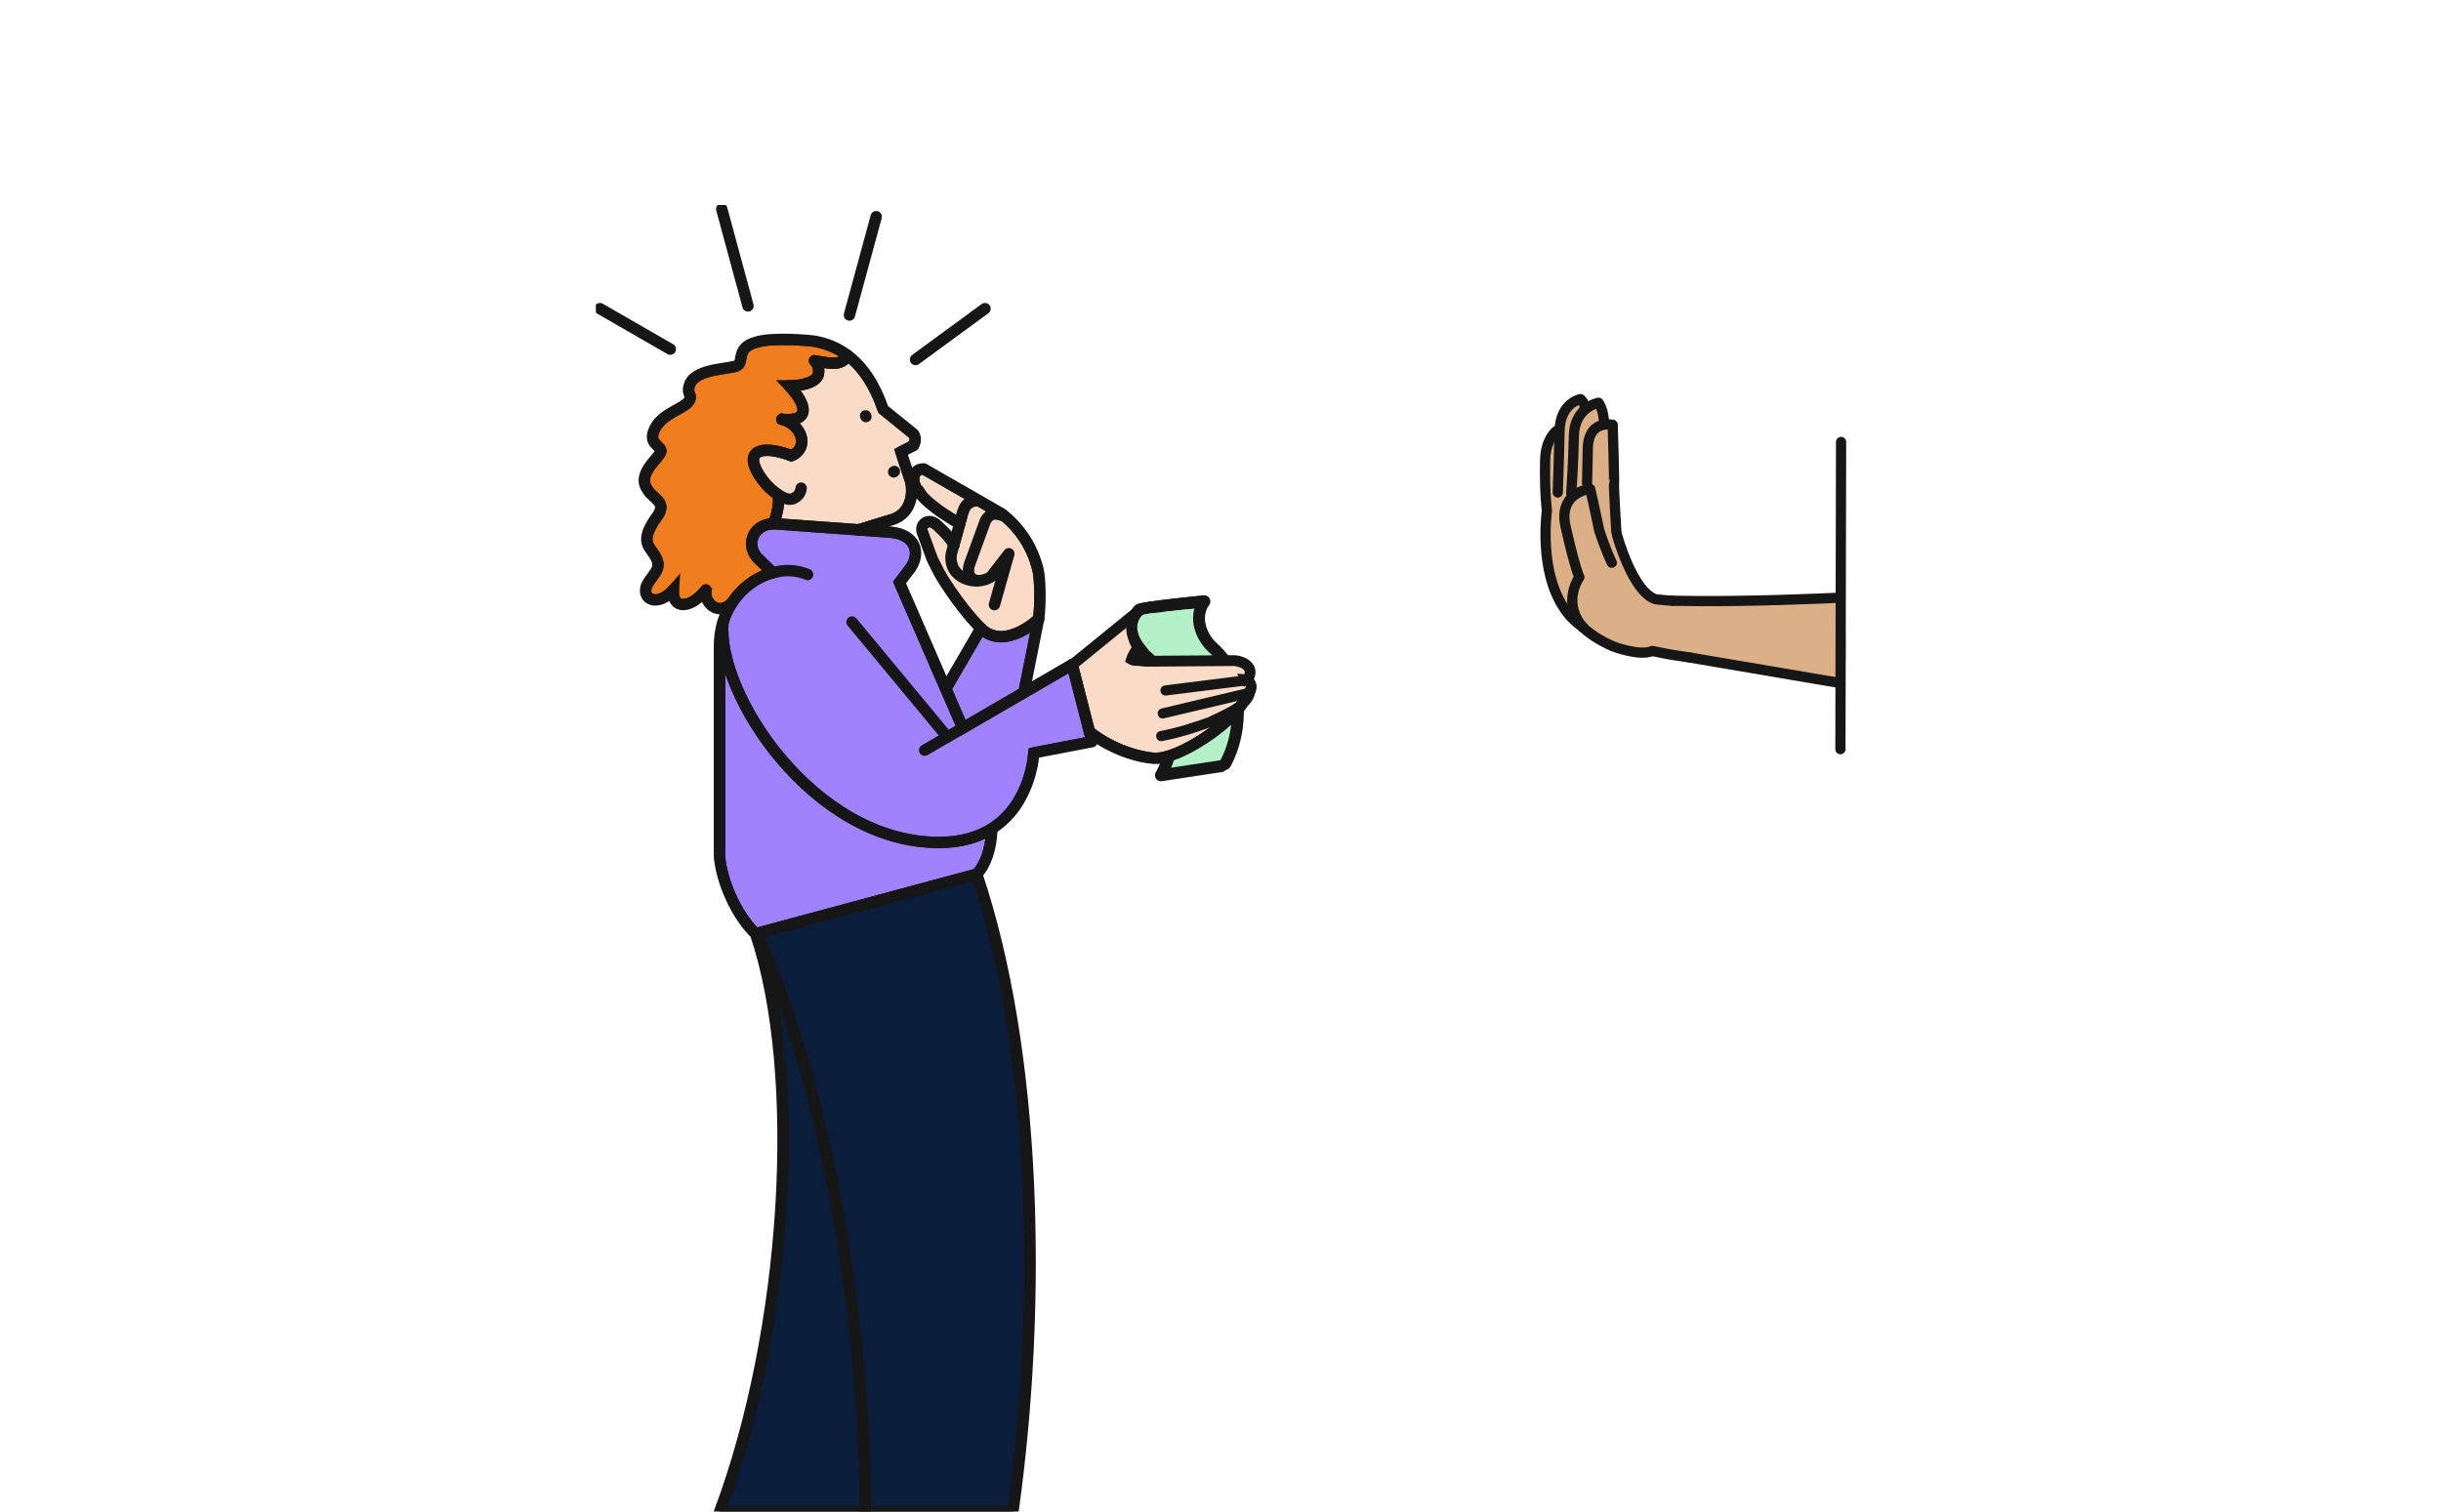 <svg width="381" height="236" viewBox="0 0 381 236" fill="none" xmlns="http://www.w3.org/2000/svg">
<g clip-path="url(#clip0_22076_15164)">
<path d="M288.053 98.441C287.935 97.763 287.758 95.063 287.519 94.458L285.706 93.534L281.754 93.725V93.815C281.754 93.815 269.866 94.152 260.582 94.015C260.914 95.095 261.392 97.015 261.476 99.277C261.538 100.933 261.511 100.771 261.101 101.995L282.602 106.206L287.842 107.536C288.245 106.068 287.84 105.34 288.042 103.827C288.143 102.044 288.135 100.188 288.053 98.441Z" fill="#DBB087"/>
<path d="M245.538 77.914L245.249 77.481C245.249 77.481 245.569 72.964 245.659 68.478C245.704 66.377 246.551 65.112 247.439 64.361C248.446 63.512 249.504 63.323 249.504 63.323C249.504 63.323 250.384 64.482 250.347 66.622L250.367 66.749C251.073 66.631 251.649 66.757 251.649 66.757L251.717 66.794C251.717 66.794 251.998 75.793 251.919 75.928C251.838 76.061 252.279 83.387 252.279 83.387L252.364 83.885C252.364 83.885 254.811 92.668 258.467 93.793C259.285 93.846 260.193 93.888 261.167 93.922C261.586 94.737 262.019 96.172 261.957 98.565C261.909 100.452 261.633 101.962 261.33 103.076L258.889 102.652L256.357 102.089C254.67 102.933 251.155 101.386 251.155 101.386C249.265 100.427 247.957 99.4 247.074 98.379C247.074 98.379 247.073 98.379 247.071 98.379C243.685 94.453 246.514 90.561 246.514 90.561C246.514 90.561 245.887 89.394 244.391 82.788C243.786 80.243 244.545 78.766 245.538 77.917V77.914Z" fill="#DBB087"/>
<path d="M246.696 62.955C246.754 63.012 246.832 63.096 246.909 63.206C247.065 63.425 247.217 63.738 247.217 64.122V64.145L247.225 64.166L247.275 64.317C246.385 65.1 245.562 66.389 245.518 68.475C245.473 70.716 245.371 72.965 245.279 74.654C245.234 75.498 245.191 76.203 245.159 76.696C245.143 76.942 245.131 77.136 245.122 77.268C245.118 77.334 245.114 77.384 245.111 77.418C245.11 77.436 245.109 77.449 245.108 77.457C245.108 77.462 245.108 77.465 245.107 77.467V77.47L245.104 77.518L245.131 77.558L245.353 77.89C244.877 78.322 244.462 78.901 244.23 79.672C244.014 80.391 243.959 81.271 244.154 82.344L244.253 82.817C245.001 86.121 245.534 88.068 245.879 89.19C246.051 89.751 246.177 90.106 246.261 90.323C246.3 90.425 246.33 90.497 246.352 90.544C246.332 90.574 246.308 90.612 246.279 90.659C246.207 90.776 246.106 90.947 245.998 91.165C245.782 91.599 245.529 92.221 245.384 92.968C245.134 94.255 245.208 95.91 246.325 97.619C243.417 95.084 242.044 90.709 241.526 86.915C241.337 85.06 241.354 83.373 241.417 82.15C241.449 81.538 241.492 81.043 241.527 80.701C241.545 80.53 241.561 80.398 241.572 80.308C241.578 80.263 241.583 80.229 241.586 80.207C241.587 80.195 241.588 80.186 241.589 80.18C241.589 80.178 241.59 80.176 241.59 80.174V80.172H241.591L241.594 80.152L241.59 80.131V80.129C241.59 80.128 241.589 80.127 241.589 80.124L241.574 80.012C241.564 79.932 241.549 79.811 241.532 79.65C241.498 79.326 241.453 78.839 241.411 78.187C241.328 76.883 241.257 74.918 241.311 72.28C241.357 69.978 242.196 68.599 242.914 67.918H243.558L243.561 67.781C243.606 65.575 244.408 64.359 245.182 63.693C245.571 63.358 245.957 63.159 246.245 63.044C246.389 62.986 246.508 62.949 246.59 62.927C246.613 62.921 246.633 62.917 246.65 62.913C246.663 62.924 246.679 62.938 246.696 62.955Z" fill="#DBB087" stroke="#161616" stroke-width="0.281"/>
<path d="M263.761 102.66L282.602 105.86L286.768 106.566L287.117 106.626L287.257 106.65" stroke="#161616" stroke-width="1.595" stroke-linecap="round" stroke-linejoin="round"/>
<path d="M246.915 97.784C247.958 98.844 249.504 99.91 251.737 100.905C251.737 100.905 255.891 102.511 257.885 101.635L260.876 102.219L263.761 102.66" stroke="#161616" stroke-width="1.595" stroke-linecap="round" stroke-linejoin="round"/>
<path d="M242.857 67.334C242.101 68.028 241.218 69.454 241.17 71.833C241.063 77.118 241.451 79.708 241.451 79.708C241.451 79.708 241.007 82.757 241.387 86.486C241.794 90.499 243.161 95.303 247.07 97.932C247.07 97.932 247.071 97.932 247.073 97.932" stroke="#161616" stroke-width="1.595" stroke-linecap="round" stroke-linejoin="round"/>
<path d="M252.279 82.943C252.279 82.943 251.838 75.616 251.919 75.484C251.998 75.349 251.717 66.35 251.717 66.35" stroke="#161616" stroke-width="1.595" stroke-linecap="round" stroke-linejoin="round"/>
<path d="M251.649 66.313C251.649 66.313 251.072 66.187 250.366 66.305C249.281 66.488 247.892 67.258 247.835 69.975C247.745 74.461 247.714 75.392 247.714 75.392" stroke="#161616" stroke-width="1.595" stroke-linecap="round" stroke-linejoin="round"/>
<path d="M245.248 77.037C245.248 77.037 245.568 72.52 245.658 68.034C245.703 65.934 246.55 64.668 247.438 63.917C248.445 63.068 249.503 62.879 249.503 62.879C249.503 62.879 250.383 64.038 250.346 66.178" stroke="#161616" stroke-width="1.595" stroke-linecap="round" stroke-linejoin="round"/>
<path d="M243.139 76.896C243.139 76.896 243.33 71.82 243.42 67.334C243.513 62.848 246.691 62.317 246.691 62.317C246.691 62.317 247.357 62.834 247.357 63.678" stroke="#161616" stroke-width="1.595" stroke-linecap="round" stroke-linejoin="round"/>
<path d="M261.101 93.794C272.182 94.056 286.371 93.351 286.371 93.351" stroke="#161616" stroke-width="1.595" stroke-linecap="round" stroke-linejoin="round"/>
<path d="M252.363 83.44C252.363 83.44 254.785 92.447 258.441 93.572C259.259 93.625 260.128 93.76 261.101 93.793" stroke="#161616" stroke-width="1.595" stroke-linecap="round" stroke-linejoin="round"/>
<path d="M251.576 87.864C251.576 87.864 250.733 86.177 249.608 82.802C249.045 79.99 248.202 76.334 248.202 76.334C248.202 76.334 246.705 76.471 245.538 77.47C244.545 78.319 243.786 79.796 244.391 82.341C245.887 88.947 246.514 90.114 246.514 90.114C246.514 90.114 243.685 94.007 247.071 97.933" stroke="#161616" stroke-width="1.595" stroke-linecap="round" stroke-linejoin="round"/>
<path d="M287.362 69.002L287.258 116.967" stroke="#161616" stroke-width="1.593" stroke-linecap="round" stroke-linejoin="round"/>
<g clip-path="url(#clip1_22076_15164)">
<path d="M192.752 107.926C193.362 111.239 192.943 114.055 192.371 116.043C192.085 117.036 191.762 117.822 191.511 118.358C191.385 118.627 191.277 118.833 191.202 118.971C191.164 119.039 191.133 119.092 191.113 119.126C191.112 119.128 191.111 119.13 191.11 119.132L190.588 119.431L181.618 120.794C181.686 120.663 181.77 120.5 181.861 120.304C182.121 119.751 182.453 118.946 182.745 117.929C183.294 116.021 183.704 113.37 183.24 110.255L183.135 109.625C182.663 107.091 181.605 105.23 180.664 104.003C180.194 103.389 179.751 102.934 179.426 102.63C179.264 102.479 179.13 102.365 179.037 102.289C178.99 102.251 178.953 102.222 178.928 102.202C178.919 102.196 178.911 102.19 178.905 102.185C178.899 102.178 178.89 102.169 178.88 102.157C178.855 102.128 178.819 102.085 178.773 102.029C178.681 101.916 178.551 101.751 178.405 101.544C178.111 101.127 177.751 100.541 177.478 99.863C176.933 98.513 176.747 96.835 178.078 95.369L178.08 95.369C178.099 95.361 178.128 95.35 178.169 95.338C178.251 95.314 178.367 95.288 178.514 95.258C178.806 95.199 179.208 95.134 179.685 95.064C180.637 94.924 181.876 94.771 183.106 94.627C184.334 94.484 185.552 94.351 186.463 94.255C186.918 94.206 187.297 94.167 187.562 94.139C187.566 94.139 187.571 94.138 187.575 94.138C186.859 95.421 186.83 96.714 187.111 97.839C187.417 99.059 188.085 100.084 188.631 100.695C188.893 100.999 189.237 101.304 189.594 101.647C189.956 101.996 190.349 102.398 190.739 102.916C191.468 103.884 192.196 105.269 192.663 107.474L192.752 107.926Z" fill="#B4F0C8" stroke="#161616" stroke-width="0.405"/>
<path d="M190.615 119.617L181.198 121.048C181.198 121.048 184.128 116.355 182.895 109.654C182.012 104.626 178.767 102.335 178.767 102.335C178.767 102.335 175.1 98.317 177.941 95.216C178.254 94.861 187.956 93.895 187.956 93.895" stroke="#161616" stroke-width="1.857" stroke-miterlimit="10" stroke-linecap="round" stroke-linejoin="round"/>
<path d="M191.215 119.274C191.215 119.274 194.145 114.581 192.912 107.88C191.982 102.885 189.763 101.732 188.744 100.554C187.725 99.376 186.183 96.576 187.957 93.895" stroke="#161616" stroke-width="1.857" stroke-miterlimit="10" stroke-linecap="round" stroke-linejoin="round"/>
<path d="M156.03 86.744C156.115 87.054 156.092 86.974 156.204 87.364C156.254 87.541 156.316 87.745 156.384 87.976C156.437 88.162 156.5 88.366 156.567 88.588C156.625 88.783 156.688 88.978 156.755 89.191C156.818 89.385 156.881 89.581 156.948 89.793C157.01 89.988 157.078 90.183 157.145 90.387C157.212 90.591 157.275 90.777 157.342 90.981C157.409 91.185 157.48 91.362 157.548 91.558C157.615 91.753 157.686 91.939 157.754 92.134C157.821 92.329 157.892 92.515 157.969 92.701C158.045 92.887 158.116 93.073 158.192 93.26C158.269 93.446 158.345 93.632 158.421 93.809C158.497 93.987 158.577 94.173 158.658 94.35C158.739 94.527 158.819 94.705 158.904 94.873C158.989 95.042 159.074 95.21 159.16 95.379C159.245 95.547 159.334 95.707 159.424 95.857C159.518 96.017 159.612 96.168 159.706 96.3C159.804 96.442 159.907 96.567 160.006 96.691C160.113 96.815 160.216 96.93 160.324 97.019" stroke="#0A1E3C" stroke-width="1.777" stroke-linecap="round" stroke-linejoin="round"/>
<path d="M179.697 95.214C179.923 95.238 180.071 95.333 180.173 95.522C180.288 95.737 180.363 96.113 180.305 96.728C180.212 97.062 179.987 97.465 179.653 97.934C179.314 98.411 178.891 98.918 178.446 99.453C178.007 99.983 177.547 100.538 177.156 101.091C176.767 101.642 176.428 102.216 176.243 102.787L176.134 103.125L176.439 103.306C176.74 103.483 176.983 103.494 177.282 103.504C177.572 103.514 178.001 103.522 178.781 103.63L178.813 103.635L178.846 103.634L192.693 103.536C193.481 103.617 194.158 103.918 194.495 104.323C194.656 104.517 194.739 104.733 194.734 104.975C194.73 105.18 194.66 105.434 194.478 105.738L193.837 105.686L194.19 106.392L194.199 106.41L194.344 106.699L194.604 106.659C194.668 106.697 194.771 106.786 194.846 106.969C194.938 107.195 194.923 107.426 194.795 107.594L194.718 107.694L194.705 107.82C194.641 108.473 194.234 109.079 193.537 109.666L193.482 109.712L193.444 109.773C193.023 110.462 192.228 111.335 191.186 112.264C190.149 113.187 188.89 114.144 187.562 115.007C186.235 115.87 184.847 116.631 183.554 117.165C182.257 117.7 181.096 117.991 180.197 117.958C176.999 117.675 173.329 116.25 170.438 114.001L167.854 103.914L177.256 96.265C177.751 95.9 178.23 95.618 178.658 95.436C179.095 95.252 179.446 95.187 179.697 95.214Z" fill="#FADBC7" stroke="#161616" stroke-width="0.889"/>
<path d="M120.703 82.22C120.907 82.22 121.083 82.221 121.262 82.243L121.286 82.245L133.983 83.169L138.967 83.532V83.533C140.819 83.706 141.824 84.446 142.234 85.302C142.647 86.164 142.522 87.28 141.824 88.353L140.05 90.676L139.892 90.883L139.997 91.122L147.211 107.721L149.877 113.852L150.076 114.31L150.507 114.059L160.05 108.514H160.051L167.069 104.428L169.616 114.371L169.897 115.469L161.281 117.121L160.935 117.188L160.92 117.539C160.92 117.54 160.92 117.542 160.92 117.543C160.92 117.546 160.92 117.55 160.919 117.557C160.919 117.57 160.918 117.591 160.917 117.618C160.913 117.673 160.906 117.756 160.896 117.864C160.876 118.08 160.84 118.395 160.778 118.787C160.653 119.571 160.424 120.659 160.004 121.864C159.163 124.279 157.57 127.138 154.562 129.025C152.587 130.265 149.987 131.099 146.543 131.099C136.895 131.099 128.308 125.354 122.25 118.185C119.226 114.605 116.847 110.687 115.295 106.987C113.749 103.3 113.039 99.867 113.296 97.219C113.612 96.2 114.06 95.256 114.608 94.413L114.609 94.412C116.114 92.085 118.37 90.492 120.723 89.855L121.463 89.654L120.921 89.111L120.912 89.103L120.909 89.1L118.459 86.693C117.693 85.772 117.605 84.674 118.011 83.805C118.418 82.936 119.342 82.248 120.703 82.22Z" fill="#A082FF" stroke="#161616" stroke-width="0.889"/>
<path d="M152.648 78.61C152.65 78.61 152.651 78.61 152.651 78.61L152.668 78.611L156.161 80.622C159.063 82.964 160.737 85.752 161.547 88.931L161.548 88.933C161.746 89.702 161.851 91.132 161.865 92.643C161.879 94.064 161.81 95.499 161.683 96.43C161.653 96.457 161.618 96.49 161.577 96.525C161.432 96.652 161.219 96.829 160.952 97.032C160.416 97.439 159.667 97.94 158.813 98.331C157.095 99.118 155.07 99.411 153.391 97.795C153.38 97.784 153.379 97.782 153.364 97.768C153.362 97.766 153.357 97.761 153.355 97.76C153.347 97.751 153.36 97.765 153.352 97.756C153.35 97.754 153.349 97.752 153.348 97.751L153.296 97.699C153.294 97.697 153.295 97.699 153.293 97.697L153.289 97.693C153.285 97.69 153.285 97.688 153.281 97.685C153.267 97.67 153.286 97.691 153.272 97.677L153.269 97.672C153.26 97.664 153.261 97.665 153.264 97.668C151.411 95.757 149.834 93.647 148.718 92.01C148.16 91.192 147.719 90.494 147.418 90.001C147.267 89.755 147.151 89.559 147.073 89.427C147.035 89.361 147.006 89.309 146.986 89.275C146.977 89.258 146.969 89.246 146.964 89.237C146.962 89.233 146.96 89.231 146.959 89.228L146.958 89.226L145.913 87.155L144.34 82.876C144.242 82.516 144.384 82.185 144.629 82.014C144.854 81.857 145.242 81.79 145.735 82.141C145.737 82.142 145.739 82.143 145.74 82.144C145.758 82.159 145.783 82.182 145.816 82.211C145.883 82.269 145.979 82.353 146.095 82.458C146.327 82.668 146.641 82.961 146.966 83.29C147.292 83.62 147.624 83.982 147.896 84.332C148.175 84.69 148.365 85.002 148.44 85.235L148.664 85.926L149.177 85.412L149.269 85.32L149.3 85.208L150.215 81.894L150.518 80.801L150.523 80.775V80.773C150.524 80.772 150.525 80.769 150.525 80.765C150.527 80.757 150.53 80.744 150.534 80.728C150.542 80.695 150.554 80.646 150.569 80.586C150.6 80.465 150.646 80.3 150.704 80.122C150.763 79.943 150.832 79.757 150.91 79.594C150.99 79.425 151.067 79.305 151.132 79.236L151.149 79.218L151.164 79.198C151.395 78.891 151.746 78.737 152.08 78.664C152.244 78.629 152.392 78.616 152.498 78.611C152.551 78.609 152.592 78.609 152.619 78.609C152.633 78.61 152.643 78.61 152.648 78.61Z" fill="#FADBC7" stroke="#161616" stroke-width="0.889"/>
<path d="M159.431 107.836L150.493 113.031L148.115 107.563L153.214 98.795C155.193 100.362 157.472 99.927 159.202 99.134C160.098 98.724 160.875 98.205 161.439 97.782L159.431 107.836Z" fill="#A082FF" stroke="#161616" stroke-width="0.889"/>
<path d="M152.162 137.024C161.241 164.334 162.248 202.934 157.699 235.673H135.522C135.36 205.72 129.466 170.009 118.753 146.027L152.162 137.024Z" fill="#0A1E3C" stroke="#161616" stroke-width="0.889"/>
<path d="M112.752 101.925C113.108 103.637 113.689 105.459 114.471 107.323C116.06 111.11 118.487 115.107 121.566 118.752C127.716 126.034 136.528 131.982 146.535 131.978C149.745 131.978 152.303 131.28 154.325 130.177C154.135 132.835 153.29 134.908 152.209 136.088L118.071 145.288C115.189 142.387 113.097 137.427 112.752 133.75V101.925Z" fill="#A082FF" stroke="#161616" stroke-width="0.889"/>
<path d="M144.339 77.228V77.229L144.311 77.188L144.273 77.154C143.447 76.405 143.047 75.453 143.06 74.743C143.066 74.393 143.17 74.129 143.334 73.957C143.479 73.806 143.71 73.685 144.074 73.665L151.478 77.918C151.125 78.052 150.748 78.279 150.46 78.666C150.317 78.828 150.202 79.025 150.112 79.212C150.013 79.422 149.929 79.646 149.864 79.846C149.799 80.047 149.749 80.233 149.715 80.367C149.698 80.434 149.686 80.489 149.677 80.528C149.672 80.547 149.668 80.562 149.666 80.573C149.665 80.576 149.665 80.578 149.664 80.581L149.521 81.1C149.321 80.983 149.071 80.835 148.789 80.662C148.25 80.329 147.598 79.911 146.96 79.461L146.331 79.003C145.514 78.383 145.007 77.927 144.709 77.631C144.56 77.484 144.462 77.377 144.405 77.31C144.377 77.277 144.358 77.253 144.348 77.24C144.343 77.234 144.34 77.23 144.339 77.228Z" fill="#FADBC7" stroke="#161616" stroke-width="0.889"/>
<path d="M132.376 56.12C134.495 57.847 136.197 60.469 137.433 64.069L137.475 64.189L137.574 64.27L142.251 68.062C142.424 68.371 142.46 68.738 142.254 69.226L140.423 70.166L140.085 70.34L140.204 70.701L141.713 75.301C141.922 76.243 141.911 77.371 141.548 78.365C141.19 79.349 140.491 80.198 139.306 80.636L133.945 82.277L121.348 81.36C121.362 81.319 121.379 81.277 121.393 81.234C121.51 80.88 121.631 80.436 121.731 79.963C121.884 79.244 121.999 78.4 121.952 77.697H122.957L121.703 76.88C120.898 76.357 120.056 75.556 119.375 74.668C118.694 73.779 118.204 72.844 118.051 72.052C117.998 71.6 118.107 71.331 118.274 71.159C118.458 70.968 118.78 70.822 119.277 70.768C120.274 70.659 121.739 70.947 123.346 71.555L123.487 71.608L123.631 71.565C124.214 71.391 124.868 70.922 125.253 70.222C125.627 69.545 125.737 68.673 125.334 67.691L125.247 67.493C124.901 66.766 124.414 66.249 123.929 65.88C124.24 65.827 124.514 65.744 124.75 65.632C125.078 65.477 125.34 65.261 125.52 64.984C125.7 64.707 125.782 64.393 125.791 64.069C125.806 63.437 125.542 62.739 125.142 62.054C124.872 61.592 124.527 61.114 124.128 60.638C124.916 60.579 125.69 60.438 126.346 60.197C127.244 59.867 128.071 59.291 128.2 58.351C128.278 57.777 128.195 57.308 128.054 56.941C128.754 57.06 129.489 57.17 130.148 57.152C130.657 57.137 131.165 57.048 131.609 56.808C131.911 56.645 132.17 56.417 132.376 56.12Z" fill="#FADBC7" stroke="#161616" stroke-width="0.889"/>
<path d="M119.898 151.055C129.301 174.707 134.473 207.692 134.625 235.673H112.936C118.149 221.508 121.344 204.634 122.336 188.554C123.187 174.758 122.419 161.516 119.898 151.055Z" fill="#0A1E3C" stroke="#161616" stroke-width="0.889"/>
<path d="M120.471 53.491C121.401 53.43 122.41 53.429 123.347 53.457C124.282 53.484 125.139 53.54 125.763 53.588C126.074 53.612 126.327 53.634 126.502 53.65C126.589 53.658 126.657 53.665 126.702 53.67C126.724 53.672 126.741 53.673 126.753 53.674V53.675C128.588 53.947 130.229 54.586 131.684 55.594C131.55 55.794 131.388 55.935 131.203 56.035C130.925 56.185 130.569 56.259 130.138 56.272C129.251 56.297 128.226 56.065 127.182 55.898L126.854 56.698L126.851 56.695L126.852 56.696C126.854 56.698 126.857 56.702 126.862 56.706C126.875 56.717 126.898 56.737 126.926 56.765C126.982 56.821 127.059 56.91 127.132 57.034C127.275 57.277 127.415 57.668 127.337 58.239C127.279 58.663 126.877 59.066 126.057 59.368C125.264 59.661 124.219 59.801 123.188 59.793L122.137 59.784L122.862 60.544C123.503 61.215 124.031 61.889 124.393 62.507C124.76 63.135 124.93 63.662 124.92 64.052C124.915 64.239 124.869 64.387 124.792 64.506C124.715 64.625 124.59 64.741 124.386 64.838C123.969 65.036 123.26 65.138 122.146 65.032C122.139 65.03 122.132 65.029 122.128 65.028L122.126 65.03C122.114 65.029 122.103 65.029 122.091 65.028L122.076 65.172L121.83 65.858L121.848 65.868L121.921 65.904L121.999 65.911C122.341 65.997 123.752 66.418 124.444 67.874C124.828 68.68 124.732 69.322 124.475 69.79C124.235 70.225 123.845 70.527 123.504 70.667C121.904 70.078 120.347 69.758 119.181 69.885C118.577 69.951 118.019 70.143 117.635 70.541C117.235 70.955 117.088 71.521 117.172 72.182L117.173 72.194L117.176 72.206C117.358 73.191 117.936 74.26 118.664 75.209C119.352 76.106 120.203 76.931 121.056 77.515C121.146 78.088 121.057 78.95 120.88 79.781C120.786 80.224 120.673 80.637 120.567 80.957C120.515 81.114 120.465 81.244 120.423 81.344C118.883 81.455 117.742 82.293 117.213 83.426C116.656 84.619 116.799 86.094 117.787 87.276L117.801 87.293L117.817 87.309L119.761 89.21C117.48 90.021 115.357 91.633 113.888 93.879C113.394 94.352 112.937 94.549 112.55 94.59C112.156 94.631 111.792 94.517 111.48 94.294C110.836 93.832 110.472 92.942 110.636 92.195L109.854 91.823C108.684 93.287 107.466 93.942 106.66 93.952C106.281 93.957 106.007 93.823 105.824 93.573C105.629 93.308 105.494 92.849 105.545 92.132L105.64 90.803L104.766 91.809C103.686 93.053 102.597 93.345 101.957 93.195C101.644 93.122 101.429 92.947 101.316 92.71C101.204 92.473 101.168 92.118 101.327 91.642C101.58 91.141 101.672 91.006 101.809 90.825C101.968 90.614 102.189 90.341 102.683 89.59C102.96 89.167 103.105 88.75 103.135 88.335C103.164 87.922 103.078 87.539 102.936 87.188C102.795 86.839 102.595 86.511 102.39 86.204C102.287 86.05 102.179 85.896 102.074 85.746C101.969 85.595 101.865 85.447 101.767 85.298L101.766 85.296L101.648 85.103C101.403 84.651 101.344 84.172 101.485 83.583C101.655 82.881 102.112 82.018 102.929 80.89L102.93 80.889C103.369 80.279 103.587 79.737 103.59 79.227C103.592 78.704 103.367 78.296 103.091 77.963C102.829 77.647 102.472 77.348 102.191 77.088C101.892 76.81 101.636 76.542 101.466 76.231L101.451 76.203L101.433 76.179L101.295 75.975C101.01 75.501 100.968 75.04 101.062 74.587C101.175 74.047 101.485 73.5 101.876 72.965C102.279 72.412 102.69 71.968 103.051 71.512C103.218 71.3 103.376 71.082 103.478 70.875C103.572 70.684 103.674 70.389 103.545 70.092C103.41 69.781 103.171 69.542 102.983 69.359C102.776 69.157 102.61 69.002 102.483 68.814C102.368 68.643 102.294 68.451 102.299 68.192C102.304 67.922 102.396 67.544 102.678 67.011C103.218 65.99 104.219 65.298 105.262 64.7C105.759 64.415 106.307 64.129 106.738 63.866C107.173 63.602 107.593 63.303 107.849 62.933L107.848 62.932C108.071 62.61 108.192 62.321 108.193 62.025C108.195 61.745 108.084 61.513 108.028 61.379C107.968 61.233 107.923 61.108 107.918 60.931C107.913 60.749 107.95 60.48 108.113 60.065C108.34 59.581 108.789 59.197 109.415 58.89C110.045 58.581 110.811 58.37 111.6 58.21C112.39 58.05 113.163 57.947 113.831 57.841C114.159 57.789 114.464 57.735 114.721 57.672C114.964 57.612 115.218 57.532 115.403 57.404C115.776 57.148 115.907 56.754 115.982 56.429C116.02 56.266 116.051 56.085 116.08 55.927C116.111 55.761 116.144 55.603 116.19 55.447C116.281 55.142 116.42 54.853 116.687 54.596C116.956 54.335 117.384 54.078 118.093 53.886L118.107 53.882L118.122 53.877C118.707 53.675 119.533 53.553 120.471 53.491Z" fill="#F07D1E" stroke="#161616" stroke-width="0.889"/>
<path d="M135.081 236.117C134.975 205.916 129.004 169.76 118.137 145.734" stroke="#161616" stroke-width="1.777" stroke-linecap="round" stroke-linejoin="round"/>
<path d="M117.932 145.786C125.352 167.805 122.953 207.638 112.299 236.117H158.086C162.724 203.098 161.72 164.011 152.453 136.483L118.128 145.733L117.932 145.786ZM117.932 145.786C114.867 142.827 112.654 137.621 112.299 133.773V100.826C112.299 99.502 112.494 98.258 112.841 97.12C113.17 96.045 113.641 95.05 114.218 94.161C115.782 91.745 118.128 90.083 120.589 89.417C122.446 88.91 124.365 88.972 126.054 89.701" stroke="#161616" stroke-width="1.777" stroke-linecap="round" stroke-linejoin="round"/>
<path d="M154.807 129.42C154.736 132.583 153.777 135.107 152.453 136.484" stroke="#161616" stroke-width="1.777" stroke-linecap="round" stroke-linejoin="round"/>
<path d="M134.006 82.726L121.309 81.802C121.096 81.775 120.891 81.766 120.687 81.775C117.657 81.829 116.36 84.885 118.119 86.991L120.589 89.408" stroke="#161616" stroke-width="1.777" stroke-linecap="round" stroke-linejoin="round"/>
<path d="M150.276 113.666L147.61 107.535L140.395 90.936L142.181 88.6C143.7 86.272 142.901 83.446 139 83.082L134.006 82.717" stroke="#161616" stroke-width="1.777" stroke-linecap="round" stroke-linejoin="round"/>
<path d="M167.345 103.749L159.819 108.121L150.276 113.665L147.868 115.069L144.322 117.131" stroke="#161616" stroke-width="1.777" stroke-linecap="round" stroke-linejoin="round"/>
<path d="M170.037 114.261L167.345 103.749" stroke="#161616" stroke-width="1.777" stroke-linecap="round" stroke-linejoin="round"/>
<path d="M112.85 97.112C111.739 108.139 126.88 131.534 146.535 131.525C150.054 131.525 152.746 130.672 154.79 129.384C161.036 125.466 161.356 117.54 161.356 117.54L170.437 115.798L170.037 114.243" stroke="#161616" stroke-width="1.777" stroke-linecap="round" stroke-linejoin="round"/>
<path d="M132.984 97.112L147.868 115.069" stroke="#161616" stroke-width="1.777" stroke-linecap="round" stroke-linejoin="round"/>
<path d="M147.61 107.535L153.092 98.107" stroke="#161616" stroke-width="1.777" stroke-linecap="round" stroke-linejoin="round"/>
<path d="M155.216 94.401L157.464 86.449L154.674 90.056C152.266 91.611 147.921 90.26 148.489 86.449L148.871 85.08L149.787 81.766L150.089 80.673C150.089 80.673 150.364 79.394 150.808 78.923C151.448 78.07 152.683 78.158 152.683 78.158" stroke="#161616" stroke-width="1.777" stroke-linecap="round" stroke-linejoin="round"/>
<path d="M156.522 80.513C156.522 80.513 155.474 80.052 154.763 80.362C154.052 80.665 153.768 81.402 153.768 81.402L151.342 88.057C150.951 89.284 151.129 90.394 152.55 90.661" stroke="#161616" stroke-width="1.777" stroke-linecap="round" stroke-linejoin="round"/>
<path d="M159.819 108.121L162.112 96.641C162.405 94.731 162.414 90.466 161.987 88.813C161.143 85.534 159.419 82.655 156.425 80.247L152.72 78.115L144.181 73.21C142.075 73.192 142.164 75.84 143.967 77.475C143.967 77.475 144.394 78.088 146.055 79.35C147.717 80.612 149.787 81.767 149.787 81.767" stroke="#161616" stroke-width="1.777" stroke-linecap="round" stroke-linejoin="round"/>
<path d="M162.12 96.641C162.12 96.641 156.851 101.714 153.101 98.107C153.057 98.062 153.013 98.018 152.968 97.974C149.21 94.1 146.588 89.435 146.588 89.435L145.522 87.32L143.932 82.993C143.629 81.909 144.767 80.878 146.02 81.775C146.02 81.775 148.481 83.855 148.881 85.09" stroke="#161616" stroke-width="1.777" stroke-linecap="round" stroke-linejoin="round"/>
<path d="M142.9 56.132L153.741 48.188" stroke="#161616" stroke-width="1.777" stroke-linecap="round" stroke-linejoin="round"/>
<path d="M132.584 49.183L136.761 33.829" stroke="#161616" stroke-width="1.777" stroke-linecap="round" stroke-linejoin="round"/>
<path d="M112.654 32.639L116.751 47.762" stroke="#161616" stroke-width="1.777" stroke-linecap="round" stroke-linejoin="round"/>
<path d="M93.639 48.188L104.622 54.515" stroke="#161616" stroke-width="1.777" stroke-linecap="round" stroke-linejoin="round"/>
<path d="M134.006 82.726L139.462 81.056C142.128 80.078 142.607 77.217 142.154 75.191L140.635 70.562L142.607 69.549C142.945 68.856 142.918 68.269 142.607 67.772L137.863 63.924C136.53 60.05 134.655 57.234 132.247 55.448C130.656 54.266 128.844 53.528 126.809 53.226C126.809 53.226 120.536 52.56 117.968 53.448C114.92 54.275 116.066 56.398 115.142 57.029C114.218 57.66 108.834 57.411 107.696 59.882C106.968 61.721 108.265 61.534 107.474 62.672C106.683 63.809 103.484 64.511 102.276 66.794C101.068 69.078 102.747 69.38 103.129 70.26C103.511 71.139 99.113 73.805 101.068 76.435C101.894 77.946 104.204 78.337 102.56 80.62C100.908 82.904 100.561 84.299 101.387 85.534C102.214 86.769 103.28 87.862 102.303 89.337C101.334 90.812 101.45 90.385 100.908 91.461C100.117 93.744 102.809 94.722 105.093 92.091C104.871 95.201 107.785 95.104 110.193 92.091C109.784 93.957 111.979 96.357 114.218 94.162" stroke="#161616" stroke-width="1.777" stroke-linecap="round" stroke-linejoin="round"/>
<path d="M135.117 64.929L135.161 65.035" stroke="#161616" stroke-width="1.777" stroke-linecap="round" stroke-linejoin="round"/>
<path d="M139.595 73.609L139.489 73.68" stroke="#161616" stroke-width="1.777" stroke-linecap="round" stroke-linejoin="round"/>
<path d="M121.46 77.252C121.789 78.594 120.998 81.393 120.696 81.775" stroke="#161616" stroke-width="1.777" stroke-linecap="round" stroke-linejoin="round"/>
<path d="M123.504 71.14C120.243 69.905 117.328 69.878 117.612 72.126C117.941 73.903 119.745 76.142 121.46 77.253C122.402 77.866 123.308 78.133 123.93 77.795C125.041 77.253 125.041 76.214 125.041 76.214" stroke="#161616" stroke-width="1.777" stroke-linecap="round" stroke-linejoin="round"/>
<path d="M122.029 65.462C126.729 65.933 125.796 62.992 123.166 60.228C125.299 60.246 127.573 59.66 127.76 58.291C127.947 56.932 127.094 56.327 127.094 56.327C129.102 56.647 131.483 57.314 132.238 55.448" stroke="#161616" stroke-width="1.777" stroke-linecap="round" stroke-linejoin="round"/>
<path d="M123.504 71.139C124.455 70.855 125.734 69.558 124.846 67.683C123.984 65.87 122.144 65.488 122.029 65.461" stroke="#161616" stroke-width="1.777" stroke-linecap="round" stroke-linejoin="round"/>
<path d="M167.345 103.75L176.977 95.913C179.047 94.384 181.011 94.1 180.735 96.81C180.3 98.498 177.314 100.889 176.657 102.923C177.048 103.154 177.225 102.968 178.834 103.19L192.713 103.092C194.428 103.261 195.974 104.416 194.703 106.193L194.588 106.211L181.917 107.802" stroke="#161616" stroke-width="1.591" stroke-linecap="round" stroke-linejoin="round"/>
<path d="M195.147 107.863C195.645 107.223 195.129 106.237 194.587 106.192" stroke="#161616" stroke-width="1.591" stroke-linecap="round" stroke-linejoin="round"/>
<path d="M181.49 111.382L194.321 108.343C194.721 108.245 194.987 108.076 195.147 107.872" stroke="#161616" stroke-width="1.591" stroke-linecap="round" stroke-linejoin="round"/>
<path d="M181.25 114.918C183.889 114.43 186.412 113.603 188.785 112.759C190.473 111.951 192.508 111.098 193.814 110.005C194.561 109.383 195.067 108.681 195.138 107.863" stroke="#161616" stroke-width="1.591" stroke-linecap="round" stroke-linejoin="round"/>
<path d="M193.815 110.005C191.993 112.982 184.138 118.562 180.158 118.402C176.826 118.108 173.014 116.616 170.037 114.261" stroke="#161616" stroke-width="1.777" stroke-linecap="round" stroke-linejoin="round"/>
<path d="M178.602 102.335C178.602 102.335 174.935 98.317 177.776 95.215C178.089 94.861 187.791 93.894 187.791 93.894" stroke="#161616" stroke-width="1.857" stroke-miterlimit="10" stroke-linecap="round" stroke-linejoin="round"/>
</g>
<path d="M178.342 96.019C178.597 95.767 185.663 95.101 185.663 95.101C184.376 97.045 178.342 100.231 179.007 101.117C179.007 101.117 176.125 98.236 178.342 96.019Z" fill="#B4F0C8"/>
</g>
<defs>
<clipPath id="clip0_22076_15164">
<rect width="381" height="236" fill="white"/>
</clipPath>
<clipPath id="clip1_22076_15164">
<rect width="128.795" height="219.4" fill="white" transform="translate(93 32)"/>
</clipPath>
</defs>
</svg>
